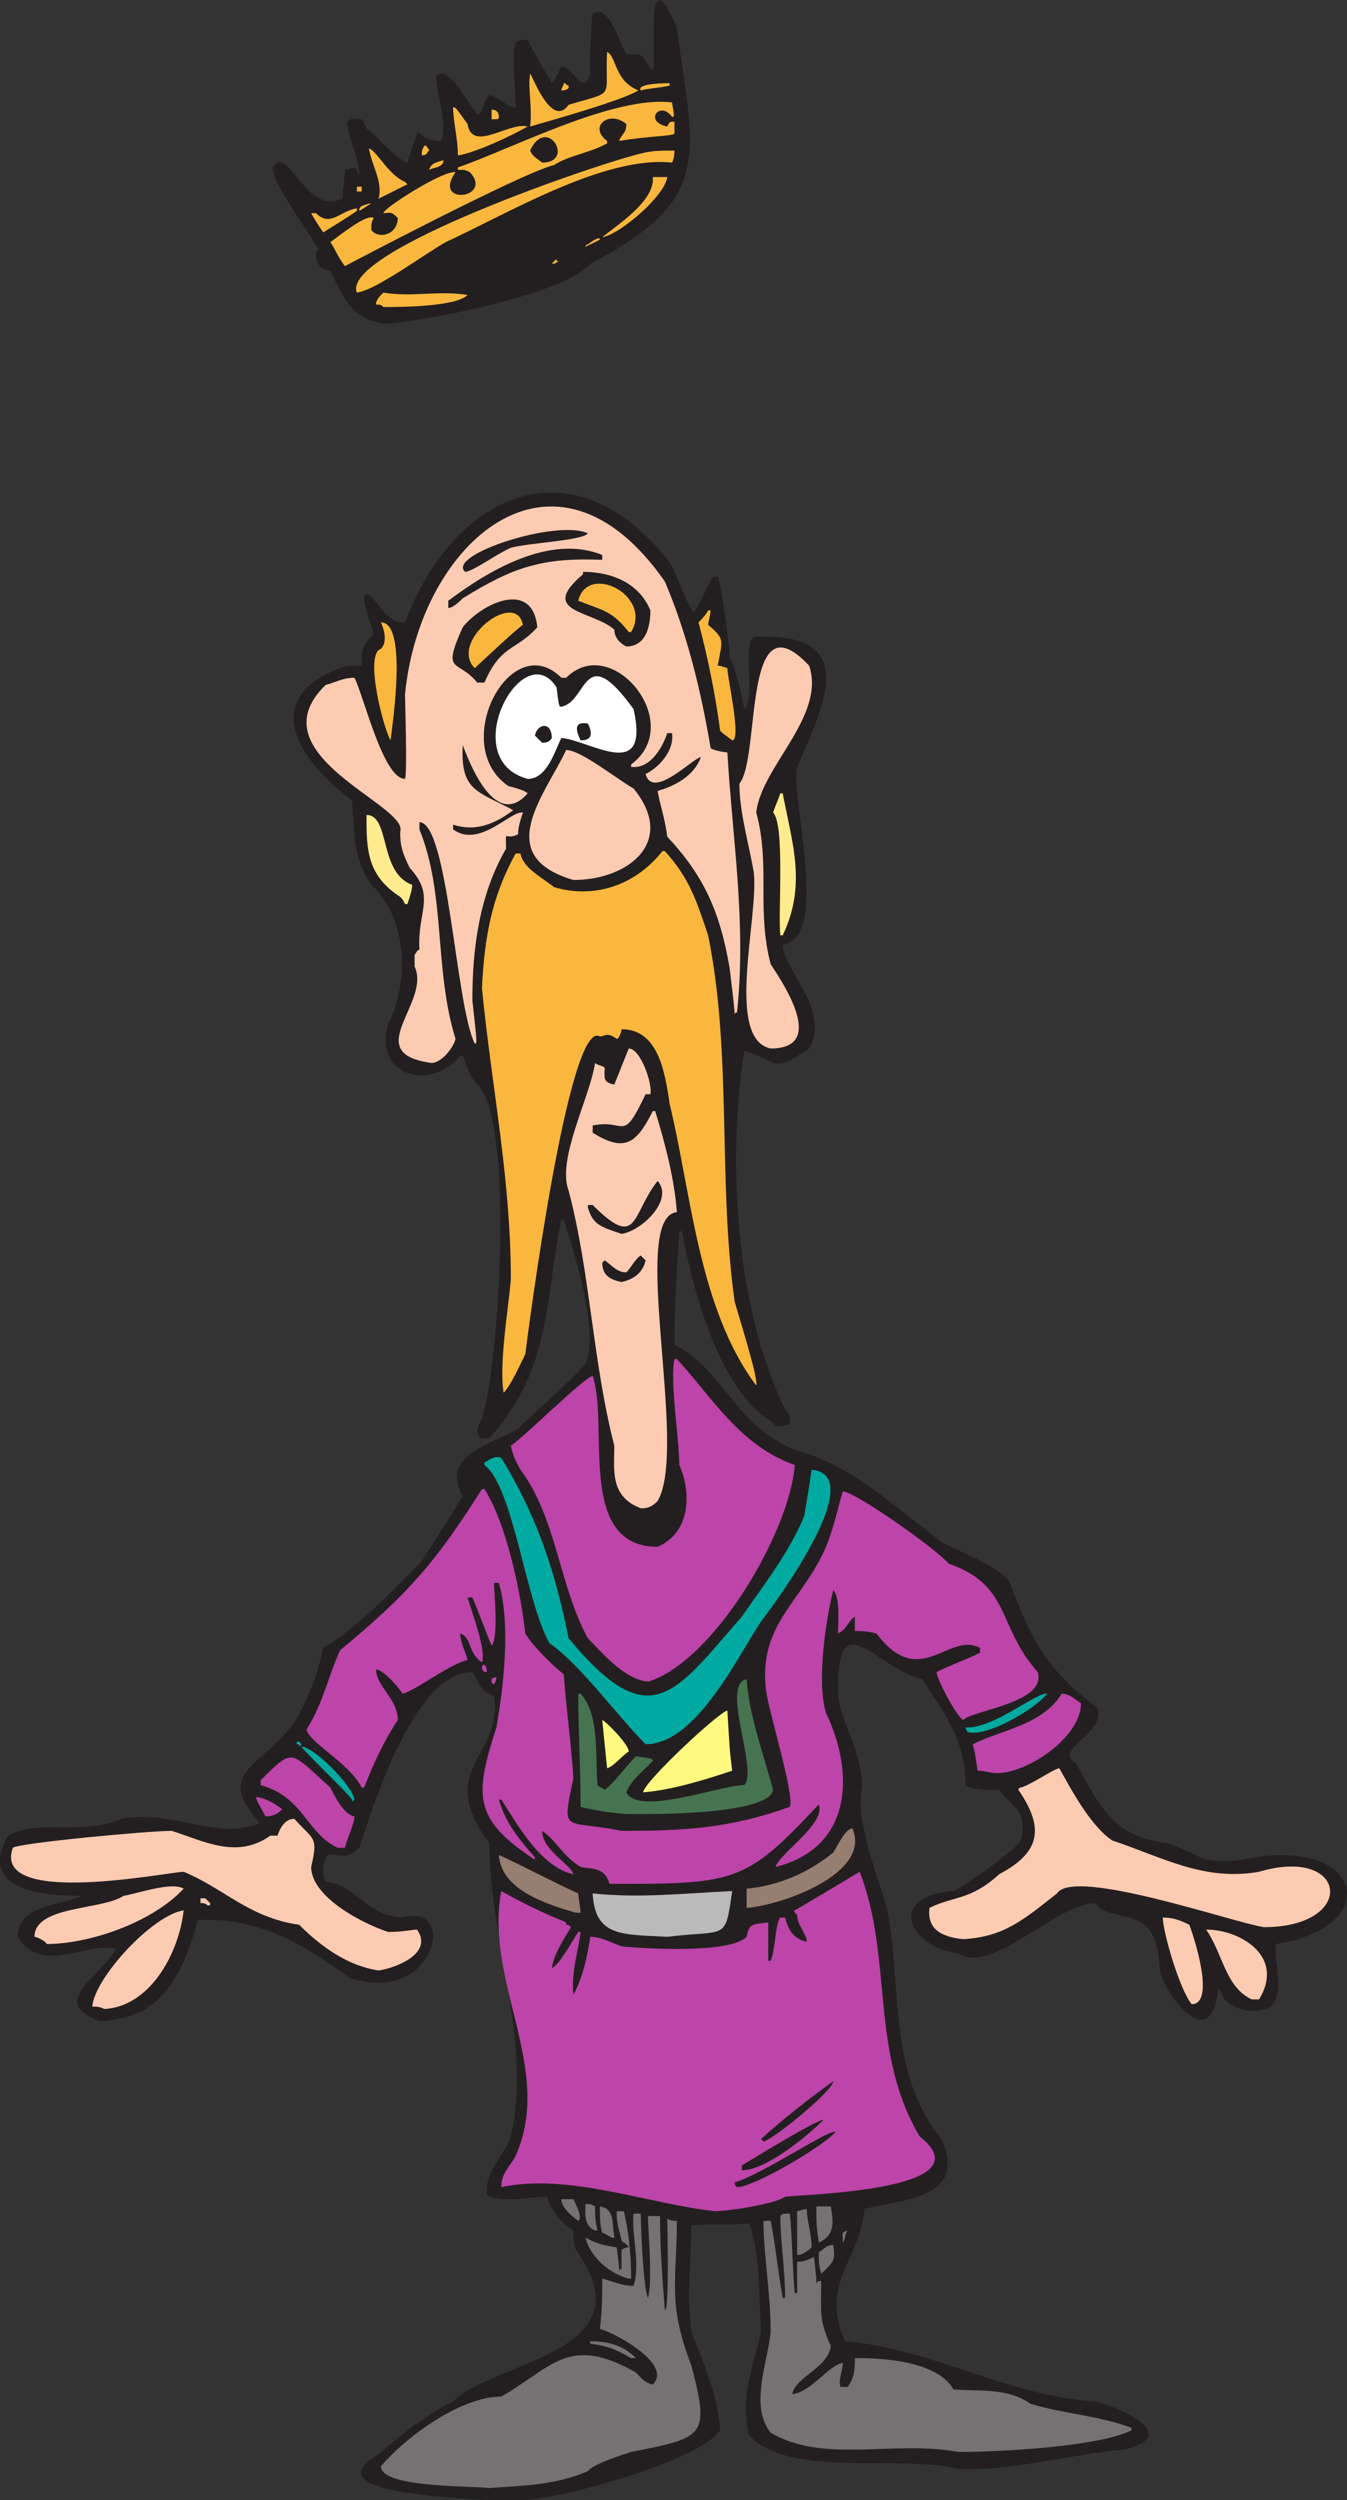 <svg xmlns="http://www.w3.org/2000/svg" width="419.927" height="778.912"><rect width="100%" height="100%" fill="#333333" stroke="none"/><path fill="#231f20" fill-rule="evenodd" d="M151.758 778.912c-9.75-.75-54.75-2.25-33.75-14.25 6.75-6 14.25-12 23.25-16.5 12.75-12.75 61.5-15 38.25-47.25-.75-2.25-.75-3.75-.75-6-4.5-3-6.75-6-8.25-10.5-6 0-15 2.25-18.75-.75-.75-6.75 5.25-12 7.5-18 6.75-29.25-6.75-62.25-6.75-91.5-17.25-23.25 4.5-27 1.5-45.75-3.75-.75-5.25-5.25-6.75-7.5-18 0-30.75 41.25-35.25 54.75-4.5 4.5-6.75 1.5-9.75 2.25-1.5 2.25-2.25 5.25-.75 8.25 10.5 1.5 12 10.5 24 11.25 17.25-5.25 10.5 27.75-16.5 18.75-15.75-11.25-28.5-18.75-47.25-18-5.25 18-11.25 30.75-30.75 31.5-15.75-6-.75-12.75 5.25-22.5-9.75-2.25-23.25 8.25-30.75-3.75 0-9.75 12.75-9.75 20.25-12.75-12 0-33-1.5-23.25-18.75 9-5.25 24 0 35.25-5.25 16.5-3 29.25 6.75 42.75 1.5v-.75c-13.5-15.75.75-16.5 11.25-30.75 4.5-7.5 7.5-15.75 9-23.25 10.5-6 22.5-18.75 30.75-27 2.25-3.75 3-4.5 12.75-20.25-7.5-12.75 9.75-16.5 17.25-21 6.75-6.75 14.25-12.75 21-20.25 4.5-10.5-3.75-35.25-6.75-45h-.75c-5.25 25.5-3 46.5-22.5 68.25h-2.25c-2.25-1.5-1.5-3-.75-4.5 6-12.75 11.25-95.25-.75-105.75-2.25-3-2.25-3-4.5-9h-.75c-10.5 12-27 5.25-22.5-9.75 6.75-13.5 6-33-5.25-43.5-6-9-5.25-16.5-6-26.25-18-13.5-29.25-33-1.5-42h4.5c0-4.5 0-6.75 3.75-9.75-.75-3-3-8.25-3-12 0 0 .75 0 .75-.75 3 .75 6 9.75 12 9 15-39.75 51.75-57.75 82.5-18.75 2.25 3.75 4.5 11.25 7.5 15.75 3-4.5 3.75-7.5 6-11.25h1.5c.75.75 3.75 21 3.75 25.5 1.5 1.5 3.75 11.25 4.5 15.75 3.75-3.75-.75-18.75 3-22.5 32.25-1.5 23.25 18.75 13.5 40.5-2.25 9 10.5 53.25-4.5 55.5.75 8.25 15 21 8.25 32.25-12 8.25-9.75 3.75-20.25.75-5.25 33-3 79.5 12.75 111.75 1.5 1.5 1.5 1.5 1.5 4.5-2.25.75-3 .75-4.5.75-1.5-2.25-3.75-3-4.5-3.75-14.25-12-21.75-40.5-24.75-57.75 0 .75 0 .75-.75.75-.75 12-1.5 24-1.5 35.25 15 7.5 19.5 26.25 38.25 33 16.5 4.5 29.25 16.5 45 28.5 5.25 3 16.5 6.75 21 12 6.75 17.25 10.5 27 27.75 39.75 2.25 8.25-14.25 12.75-6.75 17.25 6.75 12 11.25 23.25 28.5 24.75 10.5 3.75 9.75 6.75 23.25 5.25 37.5-8.25 45 21 10.5 26.25-.75 6 3 14.25-1.5 19.5-5.25 3-15 .75-15.75-5.25h-.75c-2.25 19.5-15 3.75-18-5.25-.75-7.5-.75-7.5-2.25-11.25-3-8.25-15-5.25-18-10.5-12 0-32.25 22.5-42.75 15.75-15.75-2.25-22.5-18-1.5-19.5 2.25-.75 19.5-12.75 21-15.75 2.25-9.75-3-10.5-6.75-15.75-3.75 0-8.25 0-10.5-1.5 0-14.25-6.75-22.5-13.5-33-14.25-3-27-25.5-26.25 5.25 1.5 9.75 7.5 17.25 7.5 28.5-2.25 9 4.5 27 7.5 36.75 5.25 24 0 51.75 17.25 72.75 8.25 18.75-12 18.75-24 21.75-1.5 16.5-14.25 23.25-6 41.25 27 2.25 51 17.25 78 18.75 6.75 1.5 27.75 10.5 9 15-17.25 1.5-34.5 6.75-51.75 6-18-4.5-53.25 3-65.25-10.5-3-12 1.5-21.75 3.75-32.25-.75-11.25 0-23.25-3.75-33.75-5.25.75-13.5 0-18 .75 0 10.5-1.5 21 0 33 3.75 9.75 8.25 19.5 9 30.75-6.75 9.75-48.75 21-60.75 21.75h-12"/><path fill="#747272" fill-rule="evenodd" d="M152.508 775.162c-5.25-.75-33.75 0-33.75-6.75 7.5-9 24.75-21.75 37.5-21.75 15.75-9 21-19.5 42-7.5 1.5 1.5 2.25 3 5.25 3.75 6.75-6.75-14.25-17.25-16.5-17.25.75-6 .75-11.25.75-15.75 3 .75 6 2.25 9.75 2.25 2.25-6.75-.75-16.5 0-22.5h2.25c0 3.75.75 23.25 2.25 26.25 1.5-5.25 0-21 0-25.5h3.75c0 9.75.75 19.5 1.5 29.25 1.5.75.75-27.75.75-28.5.75.75 2.25.75 3 .75 0 18.75-3 25.5 4.5 45 6 22.5 3.75 22.5-18.75 27-2.25.75-12 3.75-13.5 6-10.5 4.5-21 4.5-30.75 5.25m146.25-11.25c-20.25-3.75-42 3.75-58.5-6-6.75-8.25-.75-22.5 0-31.5 0-12-2.25-24-2.25-34.5h2.25c1.5 7.5 2.25 15.75 3.75 24h.75c0-9-1.5-18-1.5-25.5.75-.75.75-.75 3-.75.75 8.25.75 16.5 1.5 24.75h.75v-9.75c2.25 0 3.75-.75 5.25-1.5.75 6.75.75 6.75.75 8.25.75-.75 0-.75 1.5-.75 0 9.75-.75 12 3 20.25-.75 6.75-11.25 9.75-12 15 6-.75 11.25-9 15.75-9.75 0 2.25-1.5 5.25-.75 7.5h2.25c2.25-3 2.25-6 2.25-9 8.25 0 25.5.75 30.75 9.75 7.5.75 16.5-.75 24 4.5 9.75 3 21.75 3.75 31.5 7.5v.75c-10.5 5.25-42 6.75-54 6.75"/><path fill="#747272" fill-rule="evenodd" d="M196.758 734.662c-5.25-3-7.5-3.75-12.75-4.5v-.75c4.5 0 9.75.75 14.25 5.25h-1.5m-.75-24.75c-6-1.5-12-6.75-13.5-12.75 3 1.5 4.5 2.25 9.75 3 .75 6 .75 6 .75 7.5 0 0 0-.75.75-.75v-6c1.5-.75 1.5-.75 2.25-.75-.75-1.5-2.25-1.5-2.25-2.25-1.5-6-1.5-6-1.5-9h2.25c1.5 6.75 2.25 13.5 2.25 21h-.75m60-1.5c-.75-3-.75-3-.75-6.75 1.5-.75 2.25-2.25 4.5-2.25.75 5.25 0 5.25-3.75 9m-7.5-6v-13.5l3-.75c0 3.75 1.5 7.5 1.5 12-.75.75-3.75 3-4.5 2.25m6.75-3.75c-.75-5.25-.75-5.25-.75-11.25h4.5c.75 4.5 1.5 9-3.75 11.25m7.5 0c0-3-.75-3 1.5-3.75-.75.75-.75 3-1.5 3.75"/><path fill="#747272" fill-rule="evenodd" d="M190.758 697.162c-1.5-.75-2.25-1.5-3-1.5-.75-2.25-.75-5.25-.75-8.25 4.5.75 3.75 4.5 4.5 9.75h-.75m-5.25-2.25c-3.75-1.5-3-6-3-8.25 1.5 0 1.5 0 3 .75 0 2.25 0 4.5.75 7.5h-.75m-5.25-3c-3-2.25-5.25-4.5-5.25-6.75h3.75c.75 1.5 3 6 1.5 6.75"/><path fill="#bd44a9" fill-rule="evenodd" d="M223.008 688.912c-21-2.25-45.75-12-66.75-7.5 0-4.5 3-6.75 4.5-9.75 12-27-9.75-54-4.5-82.5 6.75 3.75 12.75 6.75 20.25 9.75v.75c.75 0 .75 0 1.5.75-2.25 3.75-5.25 8.25-6 12.75 2.25-.75 6.75-9 8.25-11.25h.75c-.75 6-3 12.75-2.25 19.5 3-5.25 4.5-12.75 5.25-18 3 0 6 1.5 9.75 3 8.25.75 33.75 2.25 39-3 .75-4.5 2.25-3.75 6.75-4.5v12h.75c1.5-3.75 1.5-12 3-13.5h1.5c.75 3 2.25 6.75 6.75 7.5 0-2.25-3-5.25-3-8.25-1.5-1.5-.75-1.5-.75-1.5 1.5-.75 20.25-12 20.25-12 10.5 27 3 56.25 18.75 82.5 21.75 17.25-39 18-42 18.75-3 2.25-18 4.5-21.75 4.5"/><path fill="#231f20" fill-rule="evenodd" d="M229.758 681.412c-.75-.75-.75-.75-.75-1.5 8.25-2.25 29.25-16.5 31.5-15.75-3.75 4.5-25.5 17.25-30.75 17.25m1.5-5.25v-1.5c3.75-2.25 23.25-14.25 25.5-14.25-5.25 5.25-18 15.75-25.5 15.75m6.75-9-.75-.75c7.5-6.75 14.25-12 22.5-18 0 3-19.5 18.75-21.75 18.75"/><path fill="#fccbb2" fill-rule="evenodd" d="M32.508 625.912c-1.5-.75-2.25-.75-3.75-.75.75-9 18.75-28.5 28.5-30-1.5 13.5-10.5 30-24.75 30.75m339-1.5c-3.75-4.5-9-22.5-9-27 3 0 5.25.75 8.25 2.25 1.5 3.75 8.25 24.75.75 24.75m18.75-1.5c-8.25-3.75-9-14.25-14.25-21.75 10.5 0 24.75 8.25 16.5 21.75h-2.25"/><path fill="#fccbb2" fill-rule="evenodd" d="M118.008 613.912c-9.75-1.5-18-7.5-24.75-14.25-15.75-2.25-23.25-11.25-36-16.5-4.5 0-60 11.25-53.25-7.5 2.25-1.5 42-5.25 49.5-5.25 9.75 3 20.25 9 30.75 1.5h2.25c.75-2.25 2.25-5.25 5.25-5.25 6 6.75 7.5 5.25 5.25 15 0 9 15 17.25 24 20.25 4.5 0 7.5-.75 9-.75 5.25 7.5-6.75 12-12 12.75"/><path fill="#fccbb2" fill-rule="evenodd" d="M14.508 605.662c0-.75-3-2.25-3.75-2.25 0-9.75 21-8.25 27.75-12.75 4.5-.75 15-4.5 18.75-2.25-9.75 10.5-29.25 17.25-42.75 17.25m285.75-1.5c-6.75-.75-11.25-3-10.5-9.75 7.5-3.75 12.75-2.25 21.75-10.5 12.75-6.75 14.25-14.25 6-26.25 0 0 0-.75.75-.75 3-.75 10.5-6 12-6 3.75 6.75 9.75 18 16.5 22.5 15.75 5.25 28.5 12.75 45.75 9.75 27.75-8.25 30.75 17.25 1.5 17.25-9.75-1.5-59.25-18.75-64.5-10.5-10.5 8.25-16.5 13.5-29.25 14.25"/><path fill="#bbbaba" fill-rule="evenodd" d="M208.008 603.412c-14.25-.75-22.5 0-23.25-13.5 15 1.5 27.75 0 43.5-.75-2.25 15.75-1.5 12-20.25 14.25"/><path fill="#967e71" fill-rule="evenodd" d="M179.508 595.912c-10.5-3-23.25-7.5-24-18 8.25 3.75 16.5 8.25 24.75 12 0 .75.75 5.25.75 6h-1.5m53.25-1.5v-6c9-.75 18.75-4.5 27-11.25 1.5-2.25 3.75-7.5 6-7.5 6 14.25-22.5 24-33 24.75"/><path fill="#fccbb2" fill-rule="evenodd" d="M64.758 593.662c-.75-.75-1.5-.75-2.25-.75v-1.5h1.5l1.5 1.5c0 .75 0 .75-.75.75"/><path fill="#bd44a9" fill-rule="evenodd" d="M195.258 586.912h-5.25c-1.5-5.25-5.25-4.5-9-5.25-6-3.75-7.5-8.25-12-11.25 0 6 9 10.5 9.75 13.5-10.5-2.25-18-16.5-22.5-23.25h-.75c2.25 7.5 6 12 11.25 18v.75c-19.5-12.75-18.75-20.25-12-41.25 2.25-12.75 4.5-32.25.75-45h-1.5c0 2.25 1.5 17.25-.75 19.5-2.25-5.25-3.75-9.75-6-15h-1.5c.75 3 6 16.5 4.5 20.25-4.5-3-3-7.5-6.75-9 0 3 1.5 5.25 2.25 8.25-6 1.5-16.5 9.75-20.25 10.5-1.5-2.25-6-7.5-8.25-7.5 0 5.25 6.75 9 6.75 15.75-4.5 6.75-7.5 13.5-10.5 21h-.75c-3.75-7.5-15.75-13.5-17.25-18 5.25-8.25 6.75-16.5 10.5-24.75 21.75-18 30-27.75 44.25-50.25h.75c6.75 10.5 11.25 31.5 12.75 45 2.25 3.75 7.5 9 12 12.75.75 10.5 2.25 21 3 32.25-3.75 18-3 12.75 15 16.5 19.5 0 33.75-.75 52.5-7.5 1.5-3.75-6.75-30-7.5-36.75-2.25-20.25 11.25-27 18.75-44.25 3-7.5 3.75-12.75 5.25-17.25 3.75 0 29.25 18 33 22.5 19.5 6.75 15 19.5 27.75 33.75 3 9.75-21 12-23.25 15-2.25-1.5-8.25-12.75-8.25-15 4.5-2.25 9-3.75 13.5-6v-1.5c-9.75-5.25-18.75 13.5-32.25-4.5-3-.75-4.5-.75-6.75-.75v-4.5c-2.25 1.5-2.25 3.75-5.25 5.25 0-3.75.75-11.25-1.5-13.5-2.25 9-5.25 28.5-2.25 38.25 9 18.75 8.25 42-15.75 48 1.5-4.5 15.75-13.5 13.5-19.5-21.75 23.25-25.5 24.75-60 24.75m-90-11.25c-9.75-4.5-10.5-15.75-24-19.5v-1.5c10.5-10.5 9-9 21.75 2.25.75 1.5 3.75 8.25 7.5 9 0 2.25-2.25 6.75-3 9.75h-2.25m-22.5-9.75c-1.5-3-2.25-3.75-3-6 2.25 0 5.25 1.5 8.25 3.75-1.5 1.5-3 2.25-5.25 2.25"/><path fill="#477450" fill-rule="evenodd" d="M196.008 565.162c-3.75 0-12.75-1.5-15-2.25 0-12-.75-24-.75-35.25h.75c6 6.75 4.5 18.75 5.25 28.5.75.75 1.5.75 2.25 1.5 3-2.25 6.75-7.5 9.75-10.5 5.25.75 5.25.75 5.25 1.5-3 3-6.75 6-8.25 9.75 3.75 7.5 29.25-2.25 36.75-2.25 4.5-4.5-7.5-31.5.75-33 .75 11.25 5.25 23.25 8.25 34.5-1.5 8.25-42 7.5-45 7.5"/><path fill="#00aaa0" fill-rule="evenodd" d="M109.758 560.662c-2.25-3-15.75-15.75-15.75-16.5 3.75 0 15.75 12 16.5 16.5-.75.75-.75.75-.75 0"/><path fill="#fff97f" fill-rule="evenodd" d="M200.508 558.412c0-3 23.25-24.75 26.25-25.5.75 12.75.75 12.75 1.5 18.75-9 3-18.75 6-27.75 6.75"/><path fill="#bd44a9" fill-rule="evenodd" d="M310.758 552.412c-2.25 0-3.75-.75-6-.75-.75-5.25-.75-5.25-1.5-8.25 9-4.5 21.75-6 27.75-15.75 2.25 0 3.75 1.5 6 3 0 10.5-16.5 21.75-26.25 21.75"/><path fill="#fff97f" fill-rule="evenodd" d="m189.258 550.912-1.5-15c.75 0 8.25 7.5 8.25 9.75-2.25 1.5-4.5 4.5-6.75 5.25"/><path fill="#00aaa0" fill-rule="evenodd" d="M93.258 544.162c0-.75 0-.75-.75-.75v-.75h.75l.75.75-.75.75m108-.75c-9-9-20.25-24.75-30-31.5-7.5-13.5-11.25-48.75-20.25-55.5v-.75c1.5-.75 3-2.25 5.25-1.5 10.5 17.25 16.5 33.75 21 56.25 25.5 30.75 33 17.25 54-6.75 6.75-9.75 15-20.25 19.5-31.5 1.5-9 1.5-9 2.25-14.25 18 1.5-10.5 40.5-15.75 47.25-7.5 11.25-20.25 38.25-36 38.25m100.5-3.75s-.75-.75-.75-1.5c8.25.75 22.5-11.25 25.5-10.5-4.5 5.25-18.75 13.5-24.75 12"/><path fill="#bd44a9" fill-rule="evenodd" d="M154.008 524.662c-.75 0-.75-.75-.75-.75 0-1.5 0-.75 1.5-1.5 0 1.5-.75 2.25-.75 2.25m48-.75c-7.5-.75-14.25-9-18.75-13.5-9-16.5-9.75-37.5-21-52.5-.75-1.5-2.25-3.75-3-7.5 4.5-3 22.5-21 25.5-21.75 5.25 15-5.25 53.25 20.25 53.25 10.5-4.5 10.5-17.25 6.75-25.5 0-8.25-3-26.25-1.5-33h.75c10.5 11.25 19.5 27 36.75 33-1.5 21-25.5 61.5-45.75 67.5m-51-3c-.75-.75-.75-.75-.75-1.5s.75-.75.75-.75c.75.75.75 1.5.75 2.25h-.75"/><path fill="#fccbb2" fill-rule="evenodd" d="M199.758 469.912c-9.75-3.75-8.25-12-8.25-19.5-6.75-26.25-7.5-54-14.25-79.5-3.75-9.75 6.75-29.25 8.25-39.75.75.75 2.25.75 3 1.5 0 3-.75 4.5 3 5.25l4.5-11.25c3.75 0 7.5 11.25 6.75 14.25h-1.5c-7.5 15.75-6 7.5-16.5 9.75v2.25c9.75 6 13.5 3.75 18.75-6.75h.75c3 9.75 6 21 6.75 31.5-15 1.5 3.75 73.5-6 90-2.25 2.25-3.75 2.25-5.25 2.25"/><path fill="#fab73d" fill-rule="evenodd" d="M157.008 433.912c-1.5-9 1.5-26.25 2.25-35.25 0-31.5-6-60-9-90.75.75-15.75 3-28.5 10.5-42h1.5c.75 4.5 6.75 7.5 10.5 10.5 12.75 3.75 25.5-.75 33.75-11.25h.75c7.5 8.25 9.75 15 13.5 26.25 7.5 36.75 3 76.5 8.25 114 .75 3 7.5 24 6.75 26.25-18-24-20.25-60-27-87.75-1.5-10.5-3.75-23.25-15-23.25 0 .75-.75 3-1.5 3-3-2.25-3.75-.75-5.25-.75-9.75-6-22.5 93-23.25 99-1.5 3-4.5 9.75-6.75 12"/><path fill="#231f20" fill-rule="evenodd" d="M193.758 399.412c-3.75-.75-6-2.25-6-6l.75-.75c2.25 1.5 3.75 3.75 6.75 3.75 1.5-1.5 3-4.5 4.5-5.25l1.5 1.5c-.75 3.75-3.75 6-7.5 6.75m0-15c-6.75-2.25-9-3-10.5-8.25 0-.75 0-.75.75-.75h.75c14.25 14.25 12 3 20.25-7.5 5.25 6-5.25 15.75-11.25 16.5"/><path fill="#fccbb2" fill-rule="evenodd" d="M134.508 331.162c-22.5-3 0-18.75-5.25-30v-3.75c.75-.75.75-1.5 1.5-1.5-.75-12 5.25-16.5-3-25.5-2.25-4.5-3-6.75-3-11.25 3-8.25-45.75-24-23.25-45.75 3-.75 5.25-2.25 9-2.25 3 6 9 31.5 15.75 31.5.75-1.5 0-24.75 0-26.25 4.5-47.25 46.5-84.75 81-35.25 6.75 15.75 11.25 33.75 14.25 51.75 0 .75 4.5 1.5 5.25 1.5 1.5 26.25 6 53.25 3 81 0 0-.75 0-.75.75 0-1.5 0-1.5-1.5-14.25-3-18-8.25-29.25-19.5-41.25-.75-6-2.25-9.75-3-14.25 5.25-1.5 11.25-4.5 13.5-10.5-2.25 0-15 13.5-17.25 5.25 4.5-2.25 9-7.5 8.25-12.75h-1.5c-1.5 4.5-5.25 11.25-11.25 10.5v-.75c17.25-12.75-6-41.25-20.25-27h-1.5c-15.75-15.75-35.25 21-16.5 33.75 3 .75 5.25 1.5 6 2.25-10.5 12-18.75-11.25-20.25-15-.75 14.25 4.5 14.25 15.75 20.25-6 4.5-12 6.75-18.75 4.5v1.5c8.25 6 18-6 21.75-5.25-.75 2.25-1.5 4.5-1.5 6.75-4.5 2.25-3.75-2.25-3.75 4.5-8.25 14.25-10.5 30.75-10.5 47.25 1.5 13.5 1.5 13.5.75 13.5-6-12-8.25-69-17.25-69v2.25c8.25 20.25 4.5 43.5 11.25 65.25-.75 3-4.5 7.5-7.5 7.5"/><path fill="#fccbb2" fill-rule="evenodd" d="M240.258 326.662c-14.25-3-3.75-40.5-5.25-54.75-1.5-9-4.5-18.75-4.5-27.75 6.75-8.25.75-59.25 21.75-36.75 5.25 15.75-15 31.5-16.5 45.75 4.5 16.5 0 30 4.5 47.25 4.5 6.75 17.25 26.25 0 26.25"/><path fill="#feec8e" fill-rule="evenodd" d="M243.258 291.412c-.75-6.75 1.5-34.5-2.25-38.25.75-2.25 1.5-3.75 2.25-6h.75c3 15.75 7.5 28.5 0 44.25h-.75m-117-9.75c-.75-1.5-.75-1.5-1.5-2.25-10.5-6.75-10.5-15-10.5-25.5 7.5 0 3.75 18 14.25 21.75 0 1.5-.75 3.75-1.5 6h-.75"/><path fill="#fccbb2" fill-rule="evenodd" d="M178.758 274.162c-25.5-7.5-9-26.25-2.25-40.5 4.5 0 15.75 9 21 12 13.5 16.5-1.5 28.5-18.75 28.5"/><path fill="#fff" fill-rule="evenodd" d="M164.508 242.662c-22.5-6-1.5-45 9-28.5.75 6 .75 6 1.5 6 8.25-1.5 6.75-21 22.5.75 5.25 23.25-13.5 9.75-22.5 9-2.25 4.5-4.5 12.75-10.5 12.75"/><path fill="#231f20" fill-rule="evenodd" d="m169.008 231.412-2.25-2.25c.75-3.75 5.25-4.5 5.25.75-.75 1.5-2.25 1.5-3 1.5"/><path fill="#fab73d" fill-rule="evenodd" d="M228.258 230.662c-3-2.25-3-2.25-3.75-3-1.5-11.25-3.75-22.5-6.75-33.75.75-.75 2.25-2.25 3-3.75h.75c0 1.5-.75 3.75-.75 4.5 5.25 4.5 4.5 4.5 3 12.75.75 0 .75 0 3 .75 0 3 4.5 22.5 1.5 22.5m-106.5 0c-2.25-3.75-8.25-27-3-28.5 2.25-2.25.75-6.75 0-8.25 8.25 0 3.75 30.75 3 36.75"/><path fill="#231f20" fill-rule="evenodd" d="M181.008 230.662c-1.5-3-2.25-6 2.25-5.25 1.5 3 1.5 5.25-2.25 5.25m-32.25-18c-6-7.5-11.25-2.25-4.5-17.25 6-7.5 21.75-15 23.25 0-6.75 7.5-11.25 5.25-16.5 17.25h-2.25"/><path fill="#fab73d" fill-rule="evenodd" d="M148.008 208.162c-8.25-8.25 12.75-24.75 15-13.5-2.25 1.5-15 13.5-15 13.5"/><path fill="#231f20" fill-rule="evenodd" d="M195.258 201.412c-3-1.5-3.75-3.75-3.75-5.25-6.75-6-24-5.25-9.75-17.25v-.75c8.25 0 17.25 3 21 12 0 5.25-1.5 11.25-7.5 11.25"/><path fill="#fab73d" fill-rule="evenodd" d="M196.008 196.912c-5.25-6.75-8.25-6.75-15.75-9.75 3-12 23.25-1.5 16.5 9.75h-.75"/><path fill="#231f20" fill-rule="evenodd" d="M139.758 189.412v-2.25c12-9 31.5-21 48-14.25v1.5c-18.75-.75-27.75 2.25-43.5 12-.75.75-3 3-4.5 3"/><path fill="#231f20" fill-rule="evenodd" d="M145.008 178.162c-6-5.25 28.5-16.5 38.25-12-1.5 2.25-18.75 3-24 4.5-3.75 1.5-12 7.5-14.25 7.5m-24.75-77.25c-11.25-1.5-13.5-9-17.25-16.5-4.5-.75-4.5-3.75-4.5-6l.75-.75c-3.75-6.75-14.25-20.25-14.25-25.5 5.25-7.5 9.75 15 21.75 9.75 0-3 .75-6 .75-9 .75 0 2.25-.75 3-.75.75.75.75 1.5 1.5 2.25 0-6-3.75-11.25-3.75-16.5 1.5-1.5 2.25-.75 4.5-.75 0 0 .75.75 1.5 3 1.5 0 8.25 9 12.75 10.5 5.25-15.75.75-6.75 10.5-6.75 2.25-4.5-1.5-15-1.5-20.25 3.75-3.75 9.75 8.25 12.75 12 1.5 0 2.25-4.5 3.75-6 2.25 0 6.75 4.5 8.25 3.75-.75-17.25-.75-17.25 0-20.25 1.5-.75 1.5-.75 3.75-.75 2.25 4.5 4.5 8.25 7.5 13.5.75-.75.75-.75 3-5.25 3.75 0 6.75 9.75 9 2.25 0-6.75 0-12.75.75-18.75 5.25-3 8.25 9 10.5 12.75 4.5 0 4.5-.75 7.5 4.5h.75c1.5-1.5-3-37.5 7.5-12.75 5.25 39.75 12 53.25-27 73.5-8.25 9.75-52.5 18-63.75 18.75"/><path fill="#fab73d" fill-rule="evenodd" d="M119.508 95.662c-.75-.75-.75-.75-2.25-.75v-.75c.75-1.5.75-1.5 2.25-3 9 1.5 17.25-.75 26.25.75-3.75 3.75-21.75 3.75-26.25 3.75m-8.25-4.5c-5.25-12.75 75.75-40.5 89.25-43.5 3-.75 6-.75 9.75-.75 0 .75 0 2.25-.75 3.75-21-2.25-51 15.75-70.5 24.75-6.75 3.75-21.75 15-27.75 15.75"/><path fill="#fab73d" fill-rule="evenodd" d="M107.508 82.912c-2.25-3-3-5.25-4.5-7.5 2.25-1.5 11.25-9 13.5-7.5-.75 1.5-.75 1.5-.75 3.75 2.25 3 8.25 1.5 8.25-3.75-2.25-2.25-2.25-1.5-4.5-1.5 0-1.5 18.75-13.5 22.5-12.75-7.5 10.5 12 8.25 4.5 0-1.5-.75-1.5-.75-3.75-.75v-.75c17.25-6 48.75-22.5 66.75-20.25.75 4.5.75 4.5 0 4.5-3.75-5.25-9 1.5-1.5 3 .75-1.5.75-1.5 2.25-1.5v3.75c-.75.75-8.25.75-17.25 2.25.75-2.25 2.25-2.25 2.25-5.25-5.25-4.5-12 .75-6 5.25v.75c-5.25 3-12 3.75-16.5 6.75-9.75 2.25-65.25 31.5-65.25 31.5m65.25-.75h-.75l1.5-1.5c0 .75 0 .75.75.75l-1.5.75m9.75-5.25s0-.75.75-.75c0 0 3.75-3 3.75-1.5l-4.5 2.25m5.25-3c4.5-3.75 16.5-11.25 15.75-18.75h4.5c-.75 6-15 18-20.25 18.75m-87-1.5c-1.5-2.25-3-4.5-3.75-6h1.5c4.5 4.5 7.5-.75 12.75-1.5v.75c-.75.75-10.5 6.75-10.5 6.75m11.25-6.75c0-.75 0-.75.75-1.5 2.25-.75 2.25-.75 3-.75-1.5.75-2.25 1.5-3.75 2.25m6-3.75c1.5-5.25-2.25-10.5-3-15.75 3 1.5 6 8.25 11.25 10.5l.75.75-9 4.5m-6.75-2.25v-1.5h1.5v1.5h-1.5m22.5-6.75c.75-2.25 2.25-2.25 4.5-3 0 2.25-3 2.25-4.5 3"/><path fill="#231f20" fill-rule="evenodd" d="M169.008 50.662c-3-2.25-3-2.25-3.75-3.75 5.25-11.25 14.25 3.75 3.75 3.75"/><path fill="#fab73d" fill-rule="evenodd" d="M142.758 48.412c0-5.25-1.5-10.5-1.5-15 .75 0 .75 0 4.5 5.25 1.5 9 12.75-.75 18.75.75-5.25 3-16.5 8.25-21.75 9m-11.25 0c0-1.5 0-1.5.75-3h.75c0 .75.75.75.75 1.5-.75.75-.75 1.5-2.25 1.5m33.75-9c.75-6-.75-12 0-16.5.75.75 6.75 17.25 12 9.75 15-4.5 11.25-1.5 12-16.5 3 1.5 2.25 9 9.75 12-4.5 3-28.5 9.75-33.75 11.25"/><path fill="#fab73d" fill-rule="evenodd" d="M153.258 37.162v-3c1.5 0 2.25.75 2.25 2.25 0 .75 0 .75-2.25.75m21.75-9c0-.75.75-1.5.75-2.25.75 0 .75.75 1.5.75v.75c-.75.75-1.5.75-2.25.75m24.75 0c-1.5-2.25 8.25-2.25 9-2.25v.75c-3 .75-6 .75-9 1.5"/></svg>
